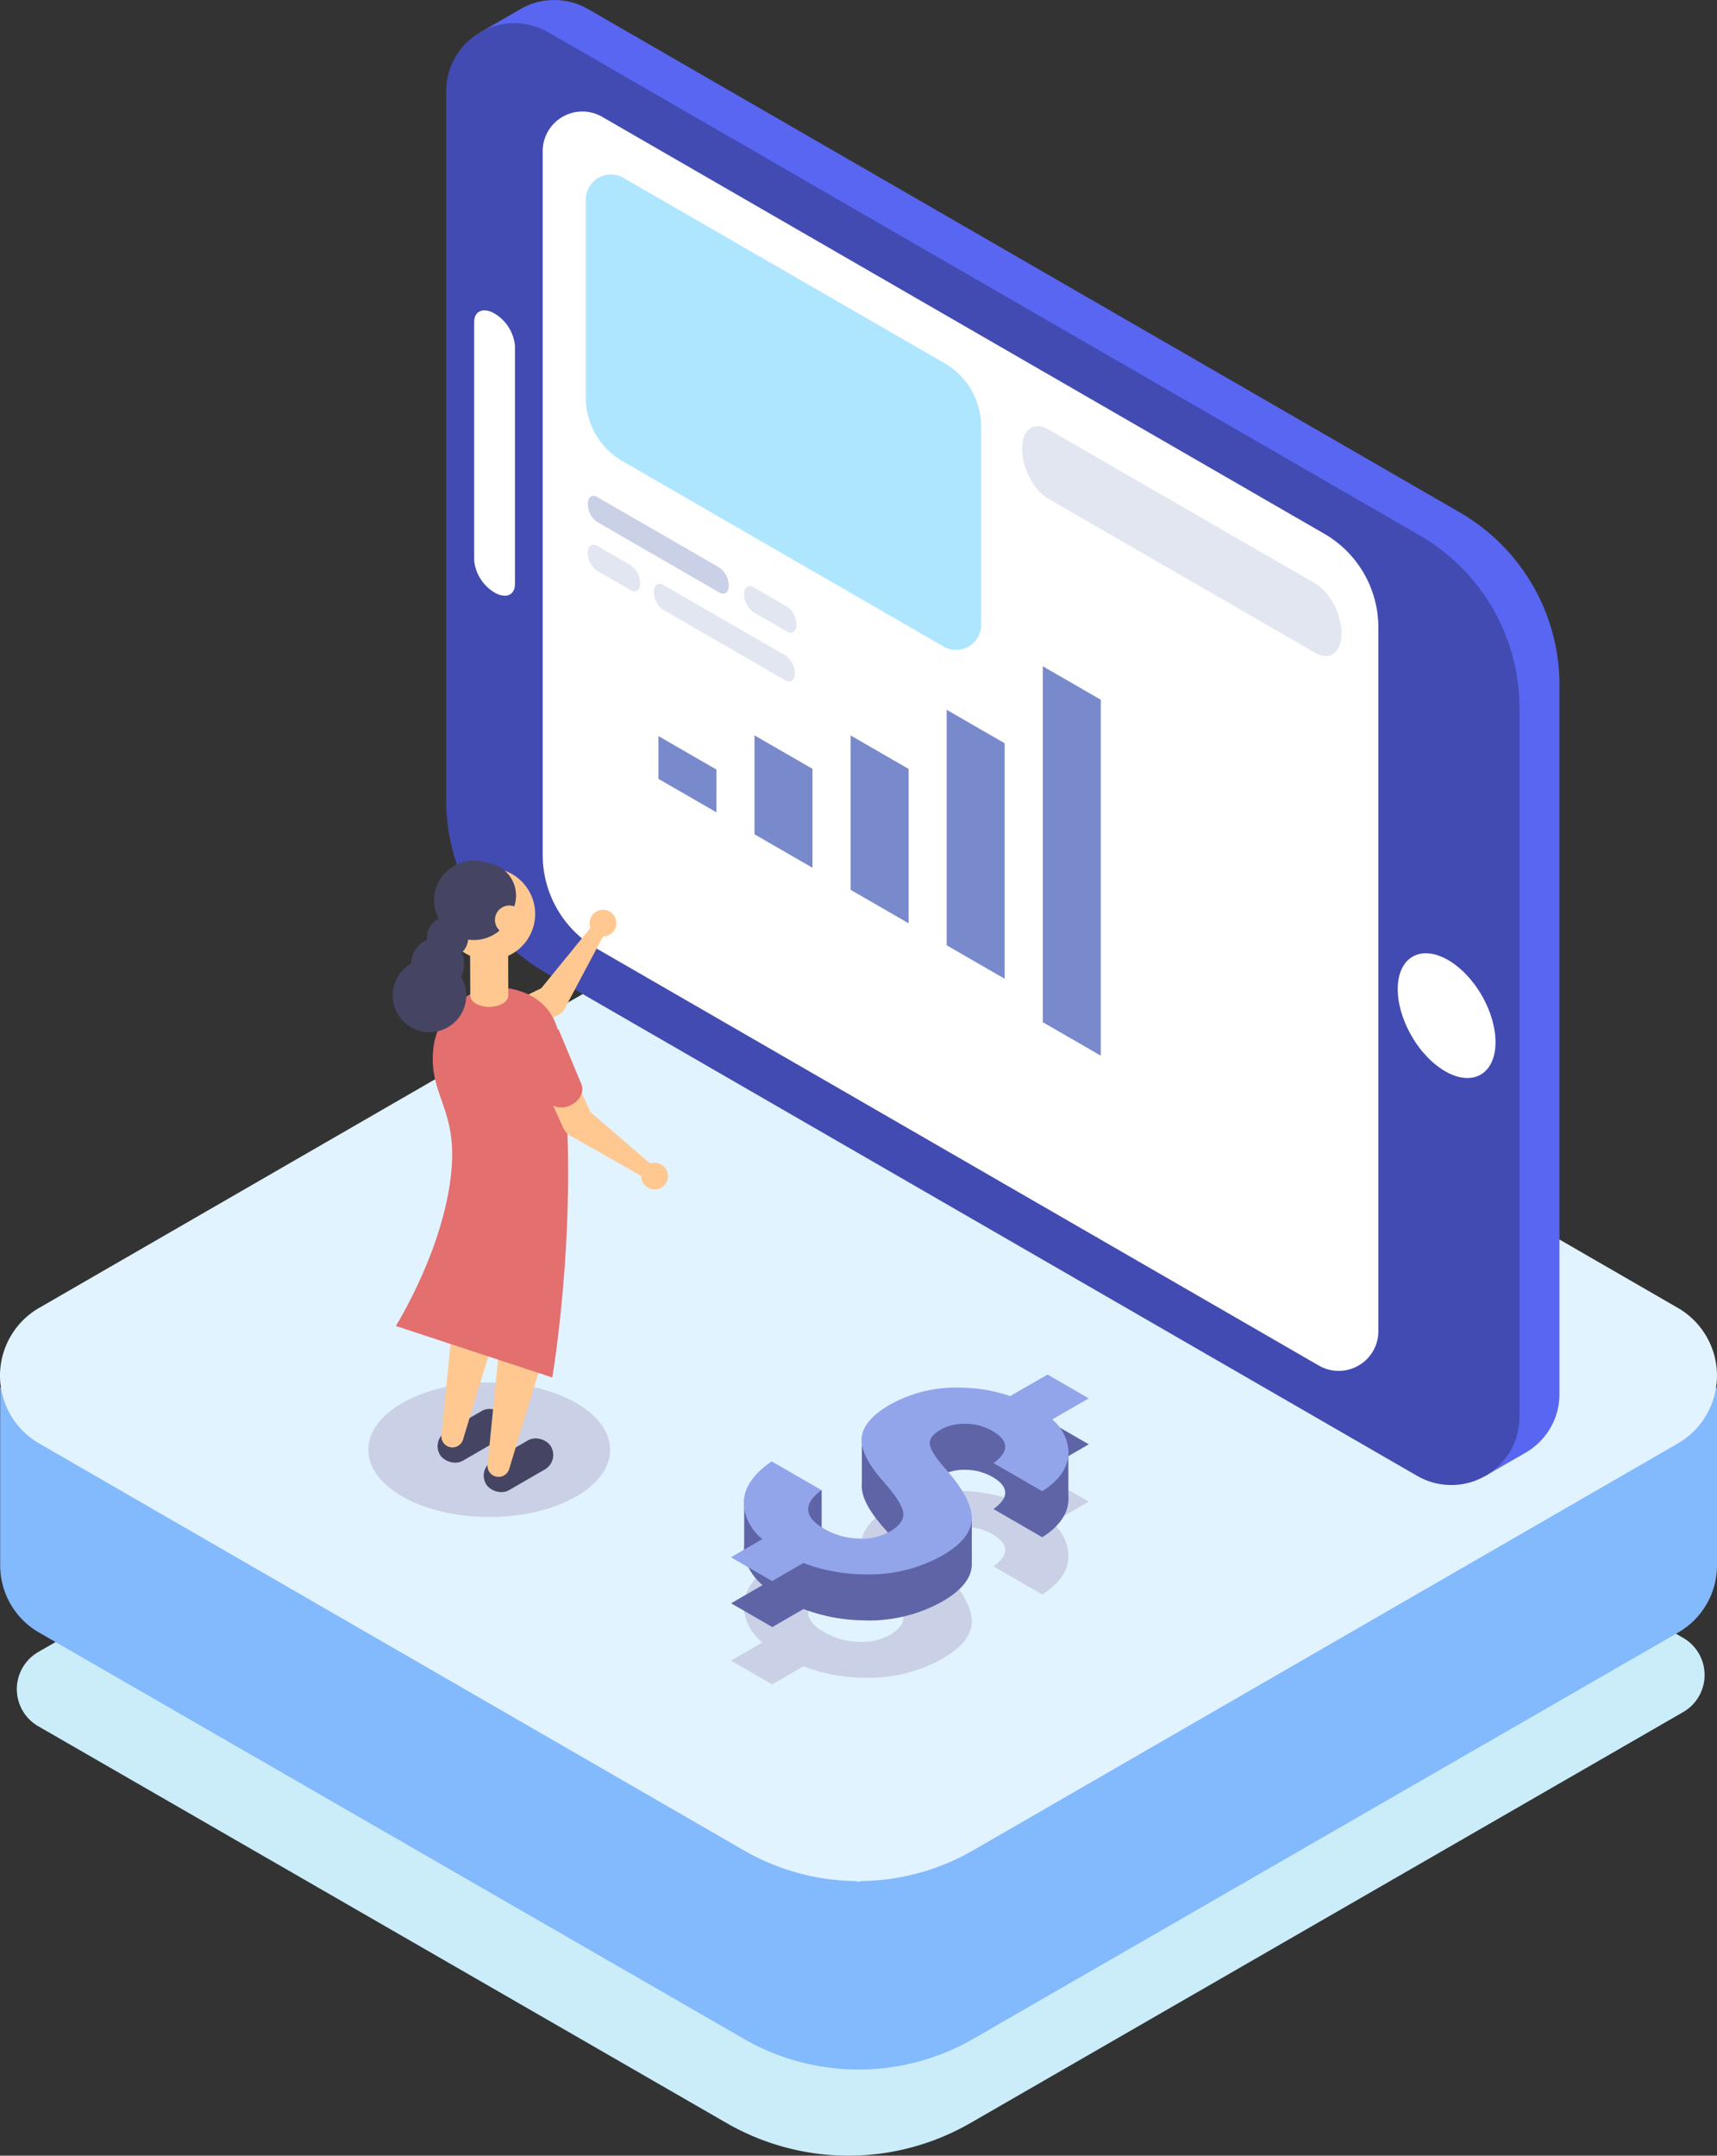 <svg xmlns="http://www.w3.org/2000/svg" width="298.706" height="375" viewBox="0 0 298.706 375">
  <rect x="0" y="0" width="298.706" height="375" fill="#333333" stroke="none"/>
  <g id="Group_7492" data-name="Group 7492" transform="translate(0 113.32)">
    <g id="Group_7494" data-name="Group 7494" transform="translate(0.034 98.557)">
      <path id="Path_11563" data-name="Path 11563" d="M3278.057,2718.793l119.747,69.028a42.465,42.465,0,0,0,42.413,0l124-71.489a7.45,7.45,0,0,0,0-12.91l-114.439-65.96a53.1,53.1,0,0,0-53.012,0l-118.711,68.419A7.451,7.451,0,0,0,3278.057,2718.793Z" transform="translate(-3271.432 -2630.374)" fill="#cbecf9"/>
      <path id="Path_5374" data-name="Path 5374" d="M4087.942,2932.135l122.592-70.664a13.472,13.472,0,0,0,6.813-11.778V2818.8L4068,2904.873v32.586A39.9,39.9,0,0,0,4087.942,2932.135Z" transform="translate(-3918.675 -2789.326)" fill="#83b9fd"/>
      <path id="Path_5375" data-name="Path 5375" d="M3281.11,2861.471l122.591,70.665a39.89,39.89,0,0,0,19.923,5.324v-32.587L3274.3,2818.8v30.893A13.466,13.466,0,0,0,3281.11,2861.471Z" transform="translate(-3274.301 -2789.327)" fill="#83b9fd"/>
    </g>
    <path id="Path_11515" data-name="Path 11515" d="M2677.347,1558.532l122.607,70.788a39.865,39.865,0,0,0,39.867,0l122.612-70.788a13.616,13.616,0,0,0,0-23.584l-122.608-70.788a39.865,39.865,0,0,0-39.868,0l-122.608,70.788A13.614,13.614,0,0,0,2677.347,1558.532Z" transform="translate(-2670.538 -1420.75)" fill="#e1f3ff"/>
    <path id="Path_11516" data-name="Path 11516" d="M3381.978,1155.688a34.7,34.7,0,0,0-12.7-12.7l-151.586-87.519a11.749,11.749,0,0,0-11.857,0l-6.948,4.013,174.871,100.96v150.155l6.949-4.013a11.746,11.746,0,0,0,5.926-10.277V1173.061a34.716,34.716,0,0,0-4.649-17.374Z" transform="translate(-3115.334 -1167.18)" fill="#5866f2"/>
    <path id="Path_11517" data-name="Path 11517" d="M3192.434,1071.892l151.588,87.517a34.716,34.716,0,0,1,17.357,30.064v123.266a11.864,11.864,0,0,1-17.786,10.277L3192.006,1235.5a34.712,34.712,0,0,1-17.357-30.061V1082.16A11.855,11.855,0,0,1,3192.434,1071.892Z" transform="translate(-3097.031 -1179.587)" fill="#424bb1"/>
    <path id="Path_11518" data-name="Path 11518" d="M3253.634,1134.088l125.615,72.521a18.825,18.825,0,0,1,9.412,16.3v122.423a6.9,6.9,0,0,1-10.355,5.978l-125.613-72.522a18.825,18.825,0,0,1-9.412-16.3V1140.065a6.9,6.9,0,0,1,10.354-5.978Z" transform="translate(-3148.868 -1227.08)" fill="#fff"/>
    <ellipse id="Ellipse_840" data-name="Ellipse 840" cx="7.05" cy="11.846" rx="7.05" ry="11.846" transform="translate(239.641 56.627) rotate(-30)" fill="#fff"/>
    <path id="Path_11519" data-name="Path 11519" d="M3198.119,1275.054c-1.958-1.13-3.549-.46-3.549,1.5v41.438a7.358,7.358,0,0,0,3.549,5.6c1.96,1.13,3.548.458,3.548-1.5v-41.435A7.353,7.353,0,0,0,3198.119,1275.054Z" transform="translate(-3112.078 -1333.831)" fill="#fff"/>
    <path id="Path_11520" data-name="Path 11520" d="M3598.82,1589.426V1527.51l10.087,5.824v61.917Z" transform="translate(-3417.407 -1524.927)" fill="#788acb"/>
    <path id="Path_11521" data-name="Path 11521" d="M3530.5,1599.408V1558.44l10.088,5.824v40.968Z" transform="translate(-3365.805 -1548.285)" fill="#788acb"/>
    <path id="Path_11522" data-name="Path 11522" d="M3462.179,1603.533V1576.68l10.089,5.824v26.854Z" transform="translate(-3314.202 -1562.065)" fill="#788acb"/>
    <path id="Path_11523" data-name="Path 11523" d="M3393.86,1593.859V1576.65l10.09,5.824v17.209Z" transform="translate(-3262.601 -1562.046)" fill="#788acb"/>
    <path id="Path_11524" data-name="Path 11524" d="M3325.55,1584.569v-7.439l10.09,5.824v7.441Z" transform="translate(-3211.006 -1562.404)" fill="#788acb"/>
    <path id="Path_11525" data-name="Path 11525" d="M3280.492,1178.472l55.834,32.232a12.787,12.787,0,0,1,6.393,11.075v34.439a4.367,4.367,0,0,1-6.553,3.783l-55.833-32.235a12.79,12.79,0,0,1-6.394-11.077v-34.434a4.368,4.368,0,0,1,6.554-3.783Z" transform="translate(-3172.024 -1260.853)" fill="#afe6ff"/>
    <path id="Path_11526" data-name="Path 11526" d="M3275.35,1407.77c0-1.2.734-1.755,1.632-1.224l21.257,12.272a3.9,3.9,0,0,1,1.629,3.117c0,1.2-.734,1.752-1.632,1.224l-21.261-12.274A3.914,3.914,0,0,1,3275.35,1407.77Z" transform="translate(-3173.091 -1433.406)" fill="#cad0e6"/>
    <path id="Path_11527" data-name="Path 11527" d="M3322.29,1470.234c0-1.2.734-1.753,1.631-1.223l21.258,12.272a3.9,3.9,0,0,1,1.628,3.115c0,1.2-.733,1.755-1.632,1.224l-21.244-12.269A3.893,3.893,0,0,1,3322.29,1470.234Z" transform="translate(-3208.545 -1480.589)" fill="#e1e6f0"/>
    <path id="Path_11528" data-name="Path 11528" d="M3584.089,1360.762c0-3.33,2.027-4.862,4.525-3.426l46.514,26.856c2.5,1.442,4.523,5.31,4.523,8.641s-2.026,4.859-4.524,3.425l-46.516-26.856C3586.113,1367.965,3584.089,1364.1,3584.089,1360.762Z" transform="translate(-3406.281 -1395.989)" fill="#e1e6f0"/>
    <path id="Path_11529" data-name="Path 11529" d="M3386.5,1471.94c0-1.2.734-1.755,1.632-1.224l5.836,3.37a3.905,3.905,0,0,1,1.63,3.115c0,1.2-.734,1.755-1.633,1.224l-5.836-3.37A3.884,3.884,0,0,1,3386.5,1471.94Z" transform="translate(-3257.042 -1481.881)" fill="#e1e6f0"/>
    <path id="Path_11530" data-name="Path 11530" d="M3275.35,1442.533c0-1.2.734-1.752,1.632-1.223l5.836,3.369a3.913,3.913,0,0,1,1.632,3.117c0,1.2-.734,1.752-1.632,1.224l-5.843-3.371A3.917,3.917,0,0,1,3275.35,1442.533Z" transform="translate(-3173.091 -1459.671)" fill="#e1e6f0"/>
    <ellipse id="Ellipse_841" data-name="Ellipse 841" cx="21.032" cy="11.699" rx="21.032" ry="11.699" transform="translate(64.081 127.178)" fill="#cad0e6"/>
    <rect id="Rectangle_4966" data-name="Rectangle 4966" width="5.447" height="9.646" transform="translate(94.599 58.379) rotate(64.05)" fill="#ffc891"/>
    <path id="Path_11531" data-name="Path 11531" d="M3241.916,1759.572a2.724,2.724,0,1,0-3.638-1.256A2.724,2.724,0,0,0,3241.916,1759.572Z" transform="translate(-3144.881 -1696.291)" fill="#ffc891"/>
    <path id="Path_11532" data-name="Path 11532" d="M3240.48,1717.947l4.541,2.956,7.955-14.969-1.772-1.155Z" transform="translate(-3146.753 -1658.816)" fill="#ffc891"/>
    <path id="Path_11533" data-name="Path 11533" d="M3238.484,1755.642a2.723,2.723,0,1,0,3.766-.794A2.723,2.723,0,0,0,3238.484,1755.642Z" transform="translate(-3144.911 -1696.3)" fill="#ffc891"/>
    <ellipse id="Ellipse_842" data-name="Ellipse 842" cx="2.32" cy="2.32" rx="2.32" ry="2.32" transform="translate(101.795 48.319) rotate(-63.79)" fill="#ffc891"/>
    <rect id="Rectangle_4967" data-name="Rectangle 4967" width="16.121" height="18.333" transform="translate(96.12 107.204) rotate(180)" fill="#454563"/>
    <path id="Path_11534" data-name="Path 11534" d="M3182.9,1766.695l9.543-4.016c1.373-.577,3.061.319,3.768,2s.171,3.514-1.2,4.095l-9.543,4.015Z" transform="translate(-3103.263 -1702.418)" fill="#00067d"/>
    <rect id="Rectangle_4968" data-name="Rectangle 4968" width="13.052" height="5.848" rx="2.924" transform="translate(89.288 135.719) rotate(150)" fill="#454563"/>
    <rect id="Rectangle_4969" data-name="Rectangle 4969" width="9.01" height="24.34" transform="translate(88.402 110.613) rotate(180)" fill="#ffc891"/>
    <ellipse id="Ellipse_843" data-name="Ellipse 843" cx="4.505" cy="4.505" rx="4.505" ry="4.505" transform="translate(79.395 106.109)" fill="#ffc891"/>
    <path id="Path_11535" data-name="Path 11535" d="M3182.7,1968.992l-8.808-1.682-2.616,26.149a1.925,1.925,0,0,0,1.556,2.085h0a1.929,1.929,0,0,0,2.2-1.334Z" transform="translate(-3094.48 -1857.108)" fill="#ffc891"/>
    <ellipse id="Ellipse_844" data-name="Ellipse 844" cx="4.505" cy="4.505" rx="4.505" ry="4.505" transform="translate(77.64 109.43) rotate(-34.2)" fill="#ffc891"/>
    <rect id="Rectangle_4970" data-name="Rectangle 4970" width="13.052" height="5.848" rx="2.924" transform="translate(97.314 140.844) rotate(150)" fill="#454563"/>
    <rect id="Rectangle_4971" data-name="Rectangle 4971" width="9.01" height="24.34" transform="translate(96.428 115.738) rotate(180)" fill="#ffc891"/>
    <circle id="Ellipse_845" data-name="Ellipse 845" cx="4.505" cy="4.505" r="4.505" transform="translate(85.557 115.738) rotate(-45)" fill="#ffc891"/>
    <path id="Path_11536" data-name="Path 11536" d="M3215.477,1989.949l-8.81-1.679-2.615,26.146a1.932,1.932,0,0,0,1.558,2.087h0a1.931,1.931,0,0,0,2.2-1.334Z" transform="translate(-3119.232 -1872.939)" fill="#ffc891"/>
    <path id="Path_11537" data-name="Path 11537" d="M3223.624,1976.873a4.505,4.505,0,1,0-5.269,3.58A4.5,4.5,0,0,0,3223.624,1976.873Z" transform="translate(-3127.276 -1860.293)" fill="#ffc891"/>
    <ellipse id="Ellipse_846" data-name="Ellipse 846" cx="7.997" cy="7.997" rx="7.997" ry="7.997" transform="translate(75.485 51.619) rotate(-76.72)" fill="#ffc891"/>
    <path id="Path_11538" data-name="Path 11538" d="M3167.407,1764.725c-.927-6.719-6.41-9.015-11.218-9.015s-9.959,4.793-10.7,10.15c-1.111,8.075,3.694,10.449,3.18,20.384-.713,13.928-9.763,28.385-9.763,28.385l27.211,8.956S3171.345,1793.291,3167.407,1764.725Z" transform="translate(-3070.038 -1697.283)" fill="#e36f6f"/>
    <path id="Path_11539" data-name="Path 11539" d="M3198.3,1730.61l.035,7.561c0,1.088-1.469,1.979-3.3,1.987s-3.311-.866-3.316-1.958l-.037-7.563Z" transform="translate(-3109.902 -1678.325)" fill="#ffc891"/>
    <rect id="Rectangle_4972" data-name="Rectangle 4972" width="5.447" height="9.646" transform="translate(103.028 80.828) rotate(155.62)" fill="#ffc891"/>
    <path id="Path_11540" data-name="Path 11540" d="M3257.509,1844.245a2.724,2.724,0,1,0,1.358-3.6A2.725,2.725,0,0,0,3257.509,1844.245Z" transform="translate(-3159.432 -1761.254)" fill="#ffc891"/>
    <path id="Path_11541" data-name="Path 11541" d="M3266.073,1843.031l-3.083,4.458,14.747,8.364,1.2-1.74Z" transform="translate(-3163.754 -1763.237)" fill="#ffc891"/>
    <path id="Path_11542" data-name="Path 11542" d="M3261.538,1840.875a2.72,2.72,0,1,0,1.13,1.751A2.722,2.722,0,0,0,3261.538,1840.875Z" transform="translate(-3159.43 -1761.244)" fill="#ffc891"/>
    <ellipse id="Ellipse_847" data-name="Ellipse 847" cx="2.32" cy="2.32" rx="2.32" ry="2.32" transform="translate(111.568 88.96)" fill="#ffc891"/>
    <path id="Path_11543" data-name="Path 11543" d="M3235.663,1785.53l3.979,9.543c.572,1.375-.33,3.059-2.017,3.76s-3.518.157-4.088-1.223l-3.978-9.543Z" transform="translate(-3138.505 -1719.812)" fill="#e36f6f"/>
    <path id="Path_11544" data-name="Path 11544" d="M3175.172,1666.014a5.766,5.766,0,0,1,4.849,7.608,2.5,2.5,0,0,0-2.546,4.192,6.908,6.908,0,1,1-2.3-11.8Z" transform="translate(-3090.555 -1629.267)" fill="#454563"/>
    <ellipse id="Ellipse_848" data-name="Ellipse 848" cx="3.592" cy="3.592" rx="3.592" ry="3.592" transform="translate(74.288 46.18)" fill="#454563"/>
    <ellipse id="Ellipse_849" data-name="Ellipse 849" cx="4.61" cy="4.61" rx="4.61" ry="4.61" transform="translate(70.116 51.889) rotate(-22.5)" fill="#454563"/>
    <ellipse id="Ellipse_850" data-name="Ellipse 850" cx="6.401" cy="6.401" rx="6.401" ry="6.401" transform="translate(68.317 53.437)" fill="#454563"/>
    <g id="Group_7495" data-name="Group 7495" transform="translate(127.165 125.795)">
      <path id="Path_11564" data-name="Path 11564" d="M1886.693,867.6q4.99-2.88,5.122-6.317t-4.538-8.705q-2.542-2.885-2.751-4.262-.211-1.4,1.8-2.569a8.45,8.45,0,0,1,4.463-1.062,9.387,9.387,0,0,1,4.6,1.246q2.18,1.258,2.244,2.664t-2.039,2.929l8.482,4.9q4.868-3.116,4.541-7.28a7.81,7.81,0,0,0-2.807-5.2l6.359-3.671-7.168-4.139-6.493,3.745a27.471,27.471,0,0,0-8.431-1.46,23.416,23.416,0,0,0-12.459,2.937q-4.659,2.69-4.945,5.745t3.738,7.6q3.264,3.685,3.492,5.463.226,1.806-2.339,3.287a9.983,9.983,0,0,1-5.545,1.211,12.752,12.752,0,0,1-5.908-1.7q-2.621-1.513-2.73-3.236t2.3-3.487l-8.66-5q-5.275,3.591-4.822,7.972a8.652,8.652,0,0,0,3.2,5.555l-5.477,3.159,7.168,4.139,5.44-3.145a30.059,30.059,0,0,0,10.337,1.973A26.229,26.229,0,0,0,1886.693,867.6Z" transform="translate(-1849.92 -818.163)" fill="#cad0e6"/>
      <path id="Path_11565" data-name="Path 11565" d="M1908.72,779.071l3.557-2.055-7.168-4.138-5.171,2.983V771.51H1882.78v4.513a21.165,21.165,0,0,0-4.829,1.964v-2.144H1872.8v8q-.289,3.055,3.737,7.6c2.037,2.3,3.178,4.036,3.44,5.222h-16.439c-.011-.067-.027-.133-.032-.2q-.11-1.721,2.3-3.486h0v-8h-11.259v5.182a.349.349,0,0,0-.037.037l-2.185-2.246v6.693a6.568,6.568,0,0,0,0,1.309v1.632l.311-.175a9.546,9.546,0,0,0,2.894,4.1l-5.477,3.159,7.168,4.138,5.439-3.145A30.057,30.057,0,0,0,1873,807.633a26.018,26.018,0,0,0,13.8-3.273q4.991-2.883,5.123-6.317v-8h-3.929q-.294-.35-.609-.7-2.543-2.885-2.752-4.26-.211-1.4,1.8-2.569a8.46,8.46,0,0,1,4.462-1.063,9.392,9.392,0,0,1,4.6,1.228q2.179,1.258,2.244,2.666t-2.039,2.929l8.488,4.91q4.867-3.117,4.541-7.282Z" transform="translate(-1850.027 -764.879)" fill="#5e64a6"/>
      <path id="Path_11566" data-name="Path 11566" d="M1886.7,765.192q4.99-2.883,5.122-6.317t-4.538-8.707q-2.543-2.885-2.751-4.26-.21-1.4,1.8-2.569a8.458,8.458,0,0,1,4.463-1.063,9.366,9.366,0,0,1,4.6,1.239q2.18,1.254,2.245,2.664t-2.039,2.929l8.483,4.9q4.867-3.117,4.541-7.282a7.815,7.815,0,0,0-2.808-5.2l6.359-3.673L1905,733.71l-6.492,3.745a27.533,27.533,0,0,0-8.432-1.462,23.449,23.449,0,0,0-12.459,2.939q-4.659,2.69-4.945,5.743t3.737,7.6q3.264,3.685,3.492,5.463.226,1.805-2.339,3.287a9.992,9.992,0,0,1-5.545,1.213,12.775,12.775,0,0,1-5.908-1.706q-2.622-1.513-2.731-3.234t2.3-3.487l-8.66-5q-5.274,3.59-4.822,7.972a8.645,8.645,0,0,0,3.2,5.554l-5.477,3.159,7.168,4.139,5.44-3.146a30.057,30.057,0,0,0,10.337,1.972A26.055,26.055,0,0,0,1886.7,765.192Z" transform="translate(-1849.928 -733.71)" fill="#92a5eb"/>
    </g>
  </g>
</svg>

